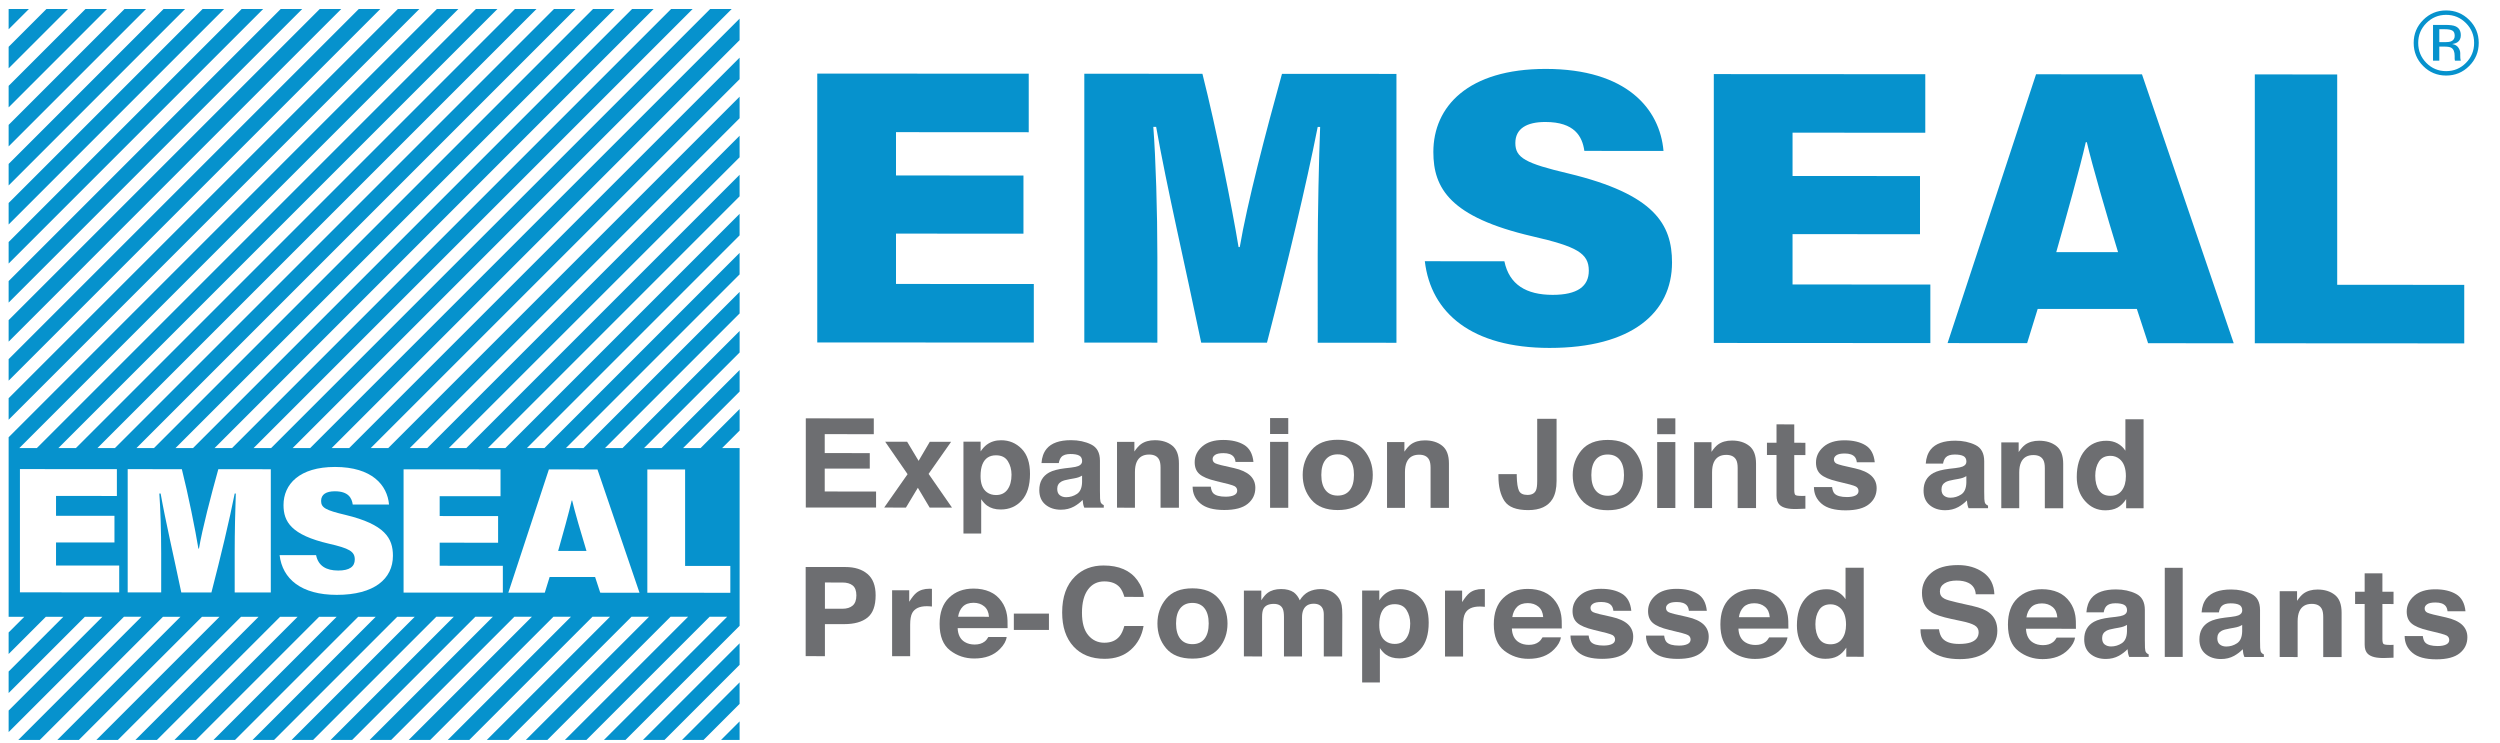 <?xml version="1.0" encoding="utf-8"?>
<!-- Generator: Adobe Illustrator 23.0.4, SVG Export Plug-In . SVG Version: 6.00 Build 0)  -->
<svg version="1.1" id="Layer_1" xmlns="http://www.w3.org/2000/svg" xmlns:xlink="http://www.w3.org/1999/xlink" x="0px" y="0px"
	 viewBox="0 0 403.643 119.971" style="enable-background:new 0 0 403.643 119.971;" xml:space="preserve">
<style type="text/css">
	.st0{fill:#6D6E71;}
	.st1{fill:#0692CD;}
</style>
<g>
	<g>
		<path class="st0" d="M141.081,70.102l-7.923-0.005v3.057l7.273,0.004v2.5l-7.273-0.004v3.701l8.289,0.005v2.588l-11.346-0.007
			V67.546l10.98,0.007V70.102z"/>
		<path class="st0" d="M142.758,81.949l3.778-5.389l-3.616-5.236l3.545,0.002l1.85,3.084l1.807-3.082l3.443,0.002l-3.636,5.184
			l3.778,5.442l-3.606-0.002l-1.905-3.201l-1.924,3.199L142.758,81.949z"/>
		<path class="st0" d="M164.948,72.459c0.903,0.918,1.354,2.267,1.354,4.044c0,1.875-0.441,3.304-1.324,4.286
			c-0.882,0.982-2.019,1.474-3.409,1.473c-0.886,0-1.623-0.212-2.208-0.636c-0.32-0.234-0.634-0.576-0.94-1.026v5.547l-2.865-0.001
			V71.311l2.773,0.001v1.572c0.313-0.462,0.647-0.826,1.001-1.093c0.647-0.475,1.417-0.712,2.311-0.711
			C162.943,71.081,164.045,71.541,164.948,72.459z M162.726,74.46c-0.394-0.631-1.031-0.948-1.914-0.948
			c-1.061,0-1.789,0.478-2.186,1.435c-0.205,0.507-0.308,1.152-0.308,1.933c0,1.237,0.345,2.106,1.036,2.608
			c0.41,0.293,0.896,0.44,1.458,0.44c0.814,0,1.435-0.298,1.863-0.897c0.428-0.599,0.642-1.396,0.642-2.392
			C163.316,75.818,163.12,75.092,162.726,74.46z"/>
		<path class="st0" d="M172.938,75.492c0.539-0.065,0.924-0.146,1.156-0.244c0.416-0.169,0.624-0.433,0.624-0.791
			c0-0.436-0.16-0.737-0.479-0.904c-0.319-0.166-0.788-0.25-1.405-0.25c-0.693,0-1.184,0.162-1.472,0.488
			c-0.206,0.24-0.343,0.566-0.412,0.976l-2.793-0.001c0.062-0.931,0.333-1.696,0.816-2.294c0.769-0.937,2.088-1.405,3.958-1.404
			c1.218,0,2.299,0.232,3.244,0.695c0.945,0.463,1.418,1.335,1.418,2.618v4.883c0,0.338,0.007,0.749,0.021,1.23
			c0.021,0.365,0.078,0.612,0.173,0.742c0.095,0.13,0.237,0.238,0.426,0.323v0.41l-3.149-0.002
			c-0.088-0.215-0.149-0.417-0.183-0.605c-0.034-0.189-0.061-0.404-0.081-0.645c-0.402,0.416-0.865,0.771-1.39,1.063
			c-0.626,0.345-1.335,0.517-2.125,0.517c-1.008-0.001-1.84-0.276-2.498-0.827c-0.658-0.551-0.986-1.331-0.986-2.34
			c0-1.309,0.529-2.255,1.586-2.841c0.58-0.318,1.433-0.546,2.558-0.682L172.938,75.492z M174.708,76.791
			c-0.186,0.11-0.373,0.2-0.561,0.268c-0.189,0.068-0.448,0.132-0.777,0.19l-0.659,0.117c-0.618,0.104-1.062,0.23-1.331,0.38
			c-0.456,0.253-0.684,0.647-0.684,1.181c0,0.475,0.139,0.819,0.418,1.03c0.278,0.212,0.617,0.318,1.016,0.318
			c0.633,0,1.215-0.175,1.749-0.526c0.533-0.352,0.81-0.992,0.83-1.923V76.791z"/>
		<path class="st0" d="M189.258,71.941c0.725,0.577,1.087,1.532,1.087,2.867v7.168l-2.966-0.001V75.5c0-0.56-0.077-0.99-0.232-1.289
			c-0.282-0.547-0.82-0.821-1.613-0.821c-0.975-0.001-1.644,0.399-2.007,1.2c-0.188,0.423-0.282,0.963-0.282,1.621v5.762
			l-2.895-0.002V71.345l2.804,0.002V72.9c0.371-0.547,0.722-0.94,1.052-1.181c0.593-0.429,1.345-0.644,2.256-0.643
			C187.601,71.076,188.533,71.365,189.258,71.941z"/>
		<path class="st0" d="M195.49,78.581c0.062,0.495,0.194,0.846,0.398,1.055c0.361,0.371,1.027,0.557,2,0.558
			c0.572,0,1.026-0.081,1.363-0.243s0.505-0.406,0.505-0.732c0-0.312-0.135-0.551-0.407-0.713s-1.281-0.443-3.028-0.841
			c-1.258-0.3-2.145-0.675-2.659-1.125c-0.515-0.443-0.772-1.081-0.772-1.915c0-0.983,0.402-1.827,1.206-2.533
			s1.936-1.059,3.395-1.058c1.384,0.001,2.513,0.267,3.384,0.798c0.872,0.531,1.373,1.448,1.502,2.75l-2.895-0.002
			c-0.041-0.358-0.146-0.641-0.316-0.85c-0.319-0.377-0.862-0.567-1.63-0.567c-0.631,0-1.081,0.094-1.349,0.282
			c-0.269,0.189-0.402,0.41-0.402,0.664c0,0.319,0.142,0.55,0.428,0.693c0.285,0.15,1.292,0.408,3.022,0.773
			c1.153,0.261,2.018,0.655,2.593,1.183c0.569,0.534,0.854,1.202,0.854,2.002c0,1.055-0.409,1.916-1.227,2.583
			c-0.818,0.667-2.082,1-3.792,0.999c-1.744-0.001-3.031-0.355-3.862-1.062c-0.832-0.707-1.247-1.607-1.247-2.701L195.49,78.581z"/>
		<path class="st0" d="M207.999,70.072l-2.936-0.001v-2.568l2.936,0.001V70.072z M205.063,71.34l2.936,0.001v10.645l-2.936-0.001
			V71.34z"/>
		<path class="st0" d="M220.244,80.691c-0.935,1.108-2.354,1.662-4.256,1.661s-3.321-0.557-4.256-1.666s-1.402-2.445-1.402-4.006
			c0-1.535,0.467-2.865,1.402-3.99s2.353-1.687,4.256-1.686s3.322,0.564,4.256,1.69c0.934,1.126,1.401,2.457,1.401,3.992
			C221.645,78.248,221.178,79.583,220.244,80.691z M217.928,79.152c0.454-0.578,0.68-1.4,0.68-2.467c0-1.066-0.227-1.887-0.68-2.462
			c-0.454-0.576-1.104-0.864-1.951-0.864c-0.846,0-1.498,0.287-1.955,0.862c-0.457,0.575-0.686,1.396-0.686,2.461
			c0,1.066,0.229,1.889,0.686,2.468c0.457,0.579,1.109,0.868,1.955,0.869C216.824,80.019,217.474,79.73,217.928,79.152z"/>
		<path class="st0" d="M232.854,71.967c0.725,0.577,1.087,1.532,1.087,2.867v7.168L230.976,82v-6.475c0-0.56-0.077-0.99-0.232-1.289
			c-0.282-0.547-0.82-0.821-1.613-0.821c-0.975,0-1.644,0.399-2.007,1.2c-0.188,0.423-0.282,0.963-0.282,1.621v5.762l-2.895-0.002
			V71.371l2.804,0.002v1.553c0.371-0.547,0.722-0.94,1.052-1.181c0.593-0.429,1.345-0.644,2.256-0.643
			C231.197,71.101,232.129,71.39,232.854,71.967z"/>
		<path class="st0" d="M244.891,76.549v0.332c0.025,1.114,0.145,1.896,0.357,2.349c0.213,0.453,0.669,0.679,1.37,0.68
			c0.693,0,1.151-0.247,1.374-0.742c0.133-0.293,0.2-0.788,0.2-1.484V67.615l3.128,0.002v10.02c0,1.224-0.215,2.194-0.646,2.91
			c-0.729,1.211-2.043,1.815-3.943,1.814c-1.9-0.001-3.175-0.492-3.824-1.472c-0.648-0.98-0.973-2.316-0.973-4.009v-0.332
			L244.891,76.549z"/>
		<path class="st0" d="M263.839,80.717c-0.935,1.108-2.354,1.662-4.256,1.661s-3.321-0.557-4.255-1.666
			c-0.935-1.109-1.402-2.445-1.402-4.006c0-1.535,0.467-2.865,1.402-3.99c0.935-1.125,2.353-1.687,4.255-1.686
			s3.321,0.564,4.256,1.69s1.402,2.457,1.402,3.992C265.242,78.274,264.774,79.608,263.839,80.717z M261.524,79.177
			c0.454-0.578,0.681-1.4,0.681-2.467c0-1.066-0.227-1.887-0.681-2.462c-0.454-0.576-1.104-0.864-1.95-0.864
			s-1.498,0.287-1.955,0.862c-0.457,0.575-0.686,1.396-0.686,2.461c0,1.066,0.229,1.889,0.686,2.468
			c0.457,0.579,1.108,0.868,1.955,0.869S261.07,79.756,261.524,79.177z"/>
		<path class="st0" d="M270.498,70.109l-2.936-0.001v-2.568l2.936,0.001V70.109z M267.562,71.377l2.936,0.001v10.645l-2.936-0.001
			V71.377z"/>
		<path class="st0" d="M282.437,71.996c0.725,0.577,1.087,1.533,1.087,2.867v7.168l-2.966-0.002v-6.475
			c0-0.56-0.077-0.99-0.231-1.289c-0.283-0.547-0.82-0.821-1.613-0.821c-0.976,0-1.645,0.399-2.007,1.2
			c-0.188,0.423-0.282,0.963-0.282,1.621v5.762l-2.896-0.001V71.4l2.804,0.001v1.553c0.371-0.547,0.722-0.94,1.052-1.181
			c0.594-0.429,1.346-0.644,2.256-0.643C280.78,71.13,281.711,71.419,282.437,71.996z"/>
		<path class="st0" d="M285.287,73.467v-1.982l1.544,0.001v-2.969l2.865,0.001v2.969l1.798,0.001v1.982l-1.798-0.001v5.625
			c0,0.436,0.057,0.708,0.172,0.815s0.468,0.162,1.057,0.162c0.088,0,0.182-0.001,0.279-0.004c0.099-0.003,0.195-0.008,0.29-0.015
			v2.08l-1.371,0.048c-1.368,0.045-2.303-0.183-2.804-0.685c-0.325-0.319-0.488-0.811-0.488-1.475v-6.553L285.287,73.467z"/>
		<path class="st0" d="M295.804,78.639c0.062,0.495,0.194,0.847,0.398,1.055c0.36,0.371,1.027,0.557,2,0.558
			c0.571,0,1.026-0.081,1.362-0.243c0.337-0.163,0.506-0.407,0.506-0.732c0-0.312-0.136-0.55-0.407-0.713s-1.281-0.444-3.028-0.842
			c-1.259-0.3-2.145-0.675-2.659-1.125c-0.515-0.443-0.772-1.081-0.772-1.915c0-0.983,0.402-1.827,1.207-2.533
			c0.804-0.706,1.936-1.059,3.395-1.058c1.384,0,2.513,0.267,3.385,0.798s1.372,1.447,1.501,2.75l-2.895-0.001
			c-0.041-0.358-0.146-0.641-0.315-0.85c-0.319-0.378-0.863-0.567-1.63-0.567c-0.632,0-1.082,0.093-1.35,0.282
			c-0.269,0.189-0.402,0.41-0.402,0.664c0,0.319,0.143,0.55,0.428,0.693c0.285,0.15,1.293,0.408,3.022,0.773
			c1.153,0.261,2.018,0.655,2.594,1.183c0.568,0.534,0.853,1.202,0.853,2.002c0,1.055-0.408,1.915-1.227,2.582
			c-0.817,0.667-2.081,1-3.791,0.999c-1.744-0.001-3.031-0.355-3.862-1.062s-1.247-1.607-1.247-2.701L295.804,78.639z"/>
		<path class="st0" d="M315.71,75.575c0.539-0.064,0.924-0.146,1.156-0.244c0.416-0.169,0.624-0.433,0.624-0.791
			c0-0.436-0.159-0.737-0.479-0.903c-0.319-0.167-0.788-0.25-1.405-0.25c-0.693,0-1.185,0.162-1.473,0.487
			c-0.206,0.241-0.344,0.566-0.412,0.977l-2.793-0.002c0.061-0.931,0.333-1.695,0.815-2.294c0.769-0.937,2.088-1.405,3.959-1.404
			c1.217,0,2.299,0.232,3.244,0.695s1.418,1.335,1.418,2.618v4.883c0,0.338,0.007,0.749,0.02,1.23
			c0.021,0.365,0.078,0.612,0.173,0.742s0.237,0.238,0.427,0.322v0.41l-3.148-0.001c-0.088-0.215-0.149-0.417-0.184-0.606
			c-0.033-0.189-0.061-0.404-0.081-0.645c-0.401,0.417-0.865,0.771-1.39,1.064c-0.626,0.345-1.335,0.517-2.125,0.516
			c-1.008,0-1.841-0.276-2.498-0.827s-0.985-1.33-0.985-2.339c0-1.309,0.528-2.255,1.586-2.841c0.58-0.319,1.433-0.546,2.558-0.682
			L315.71,75.575z M317.481,76.874c-0.186,0.111-0.373,0.2-0.562,0.268c-0.189,0.068-0.448,0.132-0.777,0.19l-0.659,0.117
			c-0.618,0.104-1.062,0.23-1.331,0.38c-0.456,0.254-0.684,0.647-0.684,1.181c0,0.475,0.14,0.819,0.418,1.031
			s0.617,0.318,1.016,0.318c0.633,0,1.216-0.175,1.748-0.526c0.533-0.351,0.81-0.992,0.831-1.923V76.874z"/>
		<path class="st0" d="M332.031,72.025c0.725,0.576,1.087,1.532,1.087,2.867v7.168l-2.966-0.002v-6.475
			c0-0.56-0.077-0.99-0.231-1.289c-0.283-0.547-0.82-0.821-1.613-0.821c-0.976,0-1.645,0.399-2.007,1.2
			c-0.188,0.423-0.282,0.963-0.282,1.621v5.762l-2.896-0.001V71.429l2.804,0.001v1.553c0.371-0.546,0.722-0.94,1.052-1.181
			c0.594-0.429,1.346-0.644,2.256-0.643C330.374,71.16,331.305,71.448,332.031,72.025z"/>
		<path class="st0" d="M341.889,71.591c0.521,0.284,0.945,0.676,1.271,1.178V67.69l2.936,0.001v14.375l-2.814-0.001v-1.475
			c-0.413,0.631-0.883,1.09-1.411,1.376c-0.528,0.287-1.186,0.429-1.971,0.429c-1.294-0.001-2.382-0.504-3.266-1.511
			s-1.326-2.297-1.326-3.873c0-1.816,0.436-3.245,1.306-4.286s2.033-1.562,3.489-1.561
			C340.772,71.165,341.368,71.308,341.889,71.591z M342.601,79.174c0.426-0.585,0.64-1.344,0.64-2.275
			c0-1.302-0.342-2.233-1.026-2.793c-0.42-0.339-0.907-0.508-1.463-0.509c-0.846,0-1.468,0.307-1.863,0.922
			c-0.396,0.615-0.595,1.378-0.595,2.29c0,0.983,0.202,1.769,0.604,2.359c0.403,0.589,1.015,0.884,1.834,0.885
			S342.174,79.76,342.601,79.174z"/>
		<path class="st0" d="M140.061,99.716c-0.876,0.703-2.128,1.054-3.755,1.053l-3.117-0.002v5.176l-3.108-0.002V91.546l6.429,0.004
			c1.482,0.001,2.664,0.373,3.545,1.115c0.881,0.743,1.322,1.892,1.322,3.448C141.376,97.813,140.938,99.014,140.061,99.716z
			 M137.674,94.529c-0.396-0.319-0.951-0.479-1.665-0.479l-2.819-0.002v4.238l2.819,0.002c0.714,0,1.269-0.172,1.665-0.517
			c0.396-0.345,0.594-0.892,0.594-1.64S138.07,94.849,137.674,94.529z"/>
		<path class="st0" d="M150.218,95.059c0.037,0.004,0.12,0.009,0.249,0.015v2.852c-0.183-0.02-0.346-0.033-0.488-0.04
			s-0.257-0.01-0.345-0.01c-1.165-0.001-1.947,0.363-2.347,1.092c-0.223,0.41-0.335,1.042-0.335,1.895v5.088l-2.916-0.002V95.305
			l2.763,0.001v1.855c0.447-0.709,0.836-1.194,1.168-1.454c0.542-0.436,1.246-0.654,2.113-0.653
			C150.135,95.054,150.181,95.056,150.218,95.059z"/>
		<path class="st0" d="M159.794,95.53c0.772,0.333,1.41,0.858,1.913,1.576c0.454,0.633,0.748,1.366,0.882,2.201
			c0.078,0.489,0.109,1.193,0.095,2.113l-8.064-0.004c0.045,1.068,0.431,1.816,1.158,2.247c0.442,0.268,0.975,0.401,1.596,0.401
			c0.66,0,1.195-0.162,1.607-0.487c0.225-0.176,0.424-0.42,0.596-0.732l2.956,0.001c-0.078,0.631-0.436,1.273-1.073,1.923
			c-0.992,1.035-2.38,1.551-4.166,1.55c-1.474-0.001-2.773-0.438-3.9-1.312c-1.126-0.874-1.689-2.295-1.689-4.263
			c0-1.844,0.508-3.257,1.525-4.241c1.017-0.983,2.337-1.475,3.959-1.474C158.154,95.03,159.022,95.197,159.794,95.53z
			 M155.463,97.932c-0.409,0.405-0.666,0.954-0.771,1.647l4.987,0.003c-0.053-0.739-0.31-1.3-0.771-1.683
			c-0.462-0.383-1.034-0.574-1.717-0.575C156.448,97.324,155.873,97.526,155.463,97.932z"/>
		<path class="st0" d="M163.691,99.066l5.668,0.003v2.637l-5.668-0.003V99.066z"/>
		<path class="st0" d="M173.572,93.076c1.206-1.184,2.74-1.775,4.603-1.774c2.492,0.001,4.314,0.797,5.467,2.386
			c0.637,0.893,0.978,1.788,1.025,2.687l-3.128-0.002c-0.199-0.69-0.455-1.211-0.766-1.563c-0.558-0.625-1.383-0.938-2.478-0.939
			c-1.114,0-1.994,0.44-2.637,1.322c-0.643,0.882-0.965,2.13-0.965,3.745s0.339,2.824,1.019,3.628
			c0.679,0.805,1.542,1.207,2.588,1.208c1.073,0,1.892-0.344,2.455-1.034c0.311-0.371,0.57-0.927,0.775-1.669l3.108,0.002
			c-0.268,1.568-0.953,2.844-2.055,3.827s-2.514,1.473-4.235,1.472c-2.13-0.001-3.806-0.666-5.025-1.995
			c-1.219-1.335-1.829-3.165-1.829-5.489C171.492,96.372,172.186,94.436,173.572,93.076z"/>
		<path class="st0" d="M196.79,104.678c-0.935,1.108-2.354,1.662-4.256,1.661s-3.321-0.557-4.256-1.666s-1.402-2.445-1.402-4.006
			c0-1.535,0.467-2.865,1.402-3.99s2.353-1.687,4.256-1.686s3.322,0.564,4.256,1.69c0.934,1.126,1.401,2.457,1.401,3.992
			C198.191,102.235,197.724,103.569,196.79,104.678z M194.474,103.138c0.454-0.578,0.68-1.4,0.68-2.467
			c0-1.066-0.227-1.887-0.68-2.462c-0.454-0.576-1.104-0.864-1.951-0.864c-0.846,0-1.498,0.287-1.955,0.862
			c-0.457,0.575-0.686,1.396-0.686,2.461c0,1.066,0.229,1.889,0.686,2.468c0.457,0.579,1.109,0.868,1.955,0.869
			C193.37,104.005,194.019,103.717,194.474,103.138z"/>
		<path class="st0" d="M214.702,95.385c0.474,0.183,0.904,0.502,1.29,0.958c0.311,0.371,0.521,0.827,0.629,1.368
			c0.068,0.358,0.102,0.882,0.102,1.572l-0.021,6.709l-2.966-0.002v-6.777c0-0.404-0.067-0.736-0.203-0.996
			c-0.257-0.495-0.731-0.743-1.422-0.743c-0.799,0-1.351,0.318-1.656,0.956c-0.156,0.338-0.233,0.746-0.233,1.221v6.338
			l-2.916-0.001v-6.338c0-0.631-0.068-1.09-0.203-1.377c-0.244-0.514-0.721-0.771-1.432-0.772c-0.826,0-1.381,0.256-1.666,0.771
			c-0.156,0.292-0.233,0.729-0.233,1.308v6.406l-2.936-0.001V95.357l2.813,0.001v1.553c0.359-0.553,0.697-0.947,1.016-1.181
			c0.562-0.416,1.29-0.624,2.184-0.624c0.847,0,1.53,0.18,2.052,0.539c0.42,0.332,0.738,0.758,0.955,1.28
			c0.379-0.625,0.85-1.083,1.412-1.376c0.596-0.292,1.26-0.438,1.991-0.438C213.747,95.111,214.227,95.203,214.702,95.385z"/>
		<path class="st0" d="M229.319,96.497c0.903,0.918,1.354,2.267,1.354,4.044c0,1.875-0.441,3.304-1.324,4.286
			c-0.882,0.982-2.019,1.474-3.409,1.473c-0.886,0-1.623-0.212-2.208-0.636c-0.32-0.234-0.634-0.577-0.94-1.026v5.547l-2.865-0.001
			V95.349l2.773,0.001v1.572c0.313-0.462,0.647-0.826,1.001-1.093c0.647-0.475,1.417-0.712,2.311-0.711
			C227.314,95.119,228.416,95.579,229.319,96.497z M227.097,98.497c-0.394-0.631-1.031-0.948-1.914-0.948
			c-1.061,0-1.789,0.478-2.186,1.434c-0.205,0.508-0.308,1.152-0.308,1.934c0,1.237,0.345,2.106,1.036,2.608
			c0.41,0.293,0.896,0.44,1.458,0.44c0.814,0,1.435-0.298,1.863-0.897c0.428-0.599,0.642-1.396,0.642-2.392
			C227.687,99.855,227.491,99.129,227.097,98.497z"/>
		<path class="st0" d="M239.49,95.111c0.037,0.003,0.12,0.008,0.249,0.015v2.852c-0.183-0.02-0.346-0.033-0.488-0.039
			s-0.257-0.01-0.345-0.01c-1.165,0-1.947,0.364-2.347,1.093c-0.223,0.41-0.335,1.041-0.335,1.894v5.088l-2.916-0.001V95.357
			l2.763,0.001v1.855c0.447-0.709,0.836-1.194,1.168-1.455c0.542-0.436,1.246-0.653,2.113-0.653
			C239.407,95.106,239.453,95.108,239.49,95.111z"/>
		<path class="st0" d="M249.274,95.582c0.772,0.333,1.41,0.858,1.913,1.576c0.454,0.633,0.748,1.366,0.882,2.201
			c0.078,0.489,0.109,1.193,0.095,2.113l-8.064-0.004c0.045,1.068,0.431,1.816,1.158,2.247c0.442,0.267,0.975,0.401,1.596,0.401
			c0.66,0,1.195-0.162,1.607-0.487c0.225-0.176,0.424-0.42,0.596-0.732l2.956,0.002c-0.078,0.631-0.436,1.272-1.073,1.923
			c-0.992,1.035-2.38,1.551-4.166,1.55c-1.474-0.001-2.773-0.438-3.9-1.312s-1.689-2.295-1.689-4.263
			c0-1.844,0.508-3.257,1.525-4.241c1.017-0.983,2.337-1.475,3.959-1.474C247.634,95.082,248.502,95.249,249.274,95.582z
			 M244.943,97.984c-0.409,0.405-0.666,0.954-0.771,1.647l4.987,0.003c-0.053-0.739-0.31-1.3-0.771-1.683
			c-0.462-0.383-1.034-0.575-1.717-0.575C245.928,97.376,245.352,97.578,244.943,97.984z"/>
		<path class="st0" d="M256.498,102.616c0.062,0.495,0.194,0.847,0.398,1.055c0.361,0.371,1.027,0.557,2,0.558
			c0.572,0,1.026-0.081,1.363-0.243c0.337-0.163,0.505-0.407,0.505-0.732c0-0.312-0.136-0.55-0.407-0.713s-1.28-0.444-3.028-0.842
			c-1.258-0.3-2.145-0.675-2.659-1.125c-0.515-0.443-0.772-1.081-0.772-1.915c0-0.983,0.402-1.827,1.206-2.533
			s1.936-1.059,3.395-1.058c1.385,0,2.513,0.267,3.384,0.798c0.873,0.531,1.373,1.447,1.502,2.75l-2.895-0.002
			c-0.041-0.358-0.146-0.641-0.315-0.85c-0.319-0.378-0.862-0.567-1.63-0.567c-0.632,0-1.081,0.093-1.349,0.282
			c-0.269,0.189-0.402,0.41-0.402,0.664c0,0.319,0.142,0.55,0.428,0.693c0.285,0.15,1.292,0.408,3.022,0.773
			c1.153,0.261,2.018,0.655,2.594,1.183c0.568,0.534,0.853,1.202,0.853,2.002c0,1.055-0.408,1.915-1.227,2.582
			c-0.817,0.667-2.081,1-3.791,0.999c-1.743-0.001-3.031-0.355-3.862-1.062c-0.832-0.707-1.247-1.607-1.247-2.701L256.498,102.616z"
			/>
		<path class="st0" d="M268.691,102.623c0.062,0.495,0.194,0.846,0.398,1.055c0.36,0.372,1.027,0.558,2,0.558
			c0.571,0,1.026-0.081,1.362-0.244c0.337-0.162,0.506-0.406,0.506-0.732c0-0.312-0.136-0.55-0.407-0.713
			c-0.271-0.163-1.281-0.444-3.028-0.842c-1.259-0.3-2.145-0.675-2.659-1.125c-0.515-0.443-0.772-1.081-0.772-1.915
			c0-0.983,0.402-1.828,1.207-2.534c0.804-0.706,1.936-1.058,3.395-1.058c1.384,0.001,2.513,0.267,3.385,0.798
			s1.372,1.448,1.501,2.75l-2.895-0.001c-0.041-0.358-0.146-0.642-0.315-0.85c-0.319-0.377-0.863-0.567-1.63-0.567
			c-0.632,0-1.082,0.094-1.35,0.283c-0.269,0.188-0.402,0.41-0.402,0.664c0,0.319,0.143,0.55,0.428,0.694
			c0.285,0.15,1.293,0.407,3.022,0.773c1.153,0.261,2.018,0.656,2.594,1.183c0.568,0.534,0.853,1.202,0.853,2.002
			c0,1.055-0.408,1.916-1.227,2.583c-0.817,0.667-2.081,1-3.791,0.999c-1.744-0.001-3.031-0.354-3.862-1.062
			s-1.247-1.607-1.247-2.701L268.691,102.623z"/>
		<path class="st0" d="M285.854,95.603c0.772,0.333,1.41,0.858,1.914,1.576c0.453,0.632,0.747,1.366,0.882,2.201
			c0.078,0.489,0.109,1.193,0.096,2.113l-8.064-0.005c0.045,1.068,0.431,1.817,1.158,2.247c0.441,0.267,0.974,0.401,1.596,0.401
			c0.659,0,1.195-0.162,1.607-0.488c0.225-0.175,0.424-0.419,0.596-0.732l2.956,0.002c-0.078,0.631-0.436,1.272-1.073,1.923
			c-0.992,1.035-2.381,1.552-4.166,1.55c-1.473,0-2.773-0.438-3.899-1.312c-1.127-0.874-1.689-2.295-1.689-4.263
			c0-1.844,0.508-3.258,1.525-4.241c1.017-0.983,2.336-1.475,3.959-1.474C284.214,95.103,285.082,95.27,285.854,95.603z
			 M281.524,98.005c-0.409,0.405-0.667,0.954-0.771,1.647l4.987,0.003c-0.053-0.739-0.31-1.299-0.771-1.683
			c-0.461-0.382-1.033-0.574-1.717-0.575C282.508,97.397,281.932,97.6,281.524,98.005z"/>
		<path class="st0" d="M296.705,95.564c0.521,0.284,0.945,0.676,1.271,1.178v-5.078l2.936,0.001v14.375l-2.814-0.001v-1.475
			c-0.413,0.631-0.883,1.09-1.411,1.376c-0.528,0.287-1.186,0.429-1.971,0.429c-1.294-0.001-2.382-0.504-3.266-1.511
			s-1.326-2.297-1.326-3.873c0-1.816,0.436-3.245,1.306-4.286s2.033-1.562,3.489-1.561
			C295.587,95.139,296.183,95.281,296.705,95.564z M297.416,103.148c0.426-0.585,0.64-1.344,0.64-2.275
			c0-1.302-0.342-2.233-1.026-2.793c-0.42-0.339-0.907-0.508-1.463-0.509c-0.846,0-1.468,0.307-1.863,0.922
			c-0.396,0.615-0.595,1.378-0.595,2.29c0,0.983,0.202,1.769,0.604,2.359c0.403,0.589,1.015,0.884,1.834,0.885
			C296.367,104.026,296.99,103.734,297.416,103.148z"/>
		<path class="st0" d="M313.058,101.604c0.097,0.658,0.287,1.149,0.57,1.475c0.519,0.592,1.407,0.889,2.665,0.89
			c0.754,0,1.366-0.078,1.836-0.233c0.892-0.299,1.338-0.855,1.338-1.669c0-0.475-0.219-0.844-0.655-1.104
			c-0.438-0.254-1.13-0.479-2.079-0.675l-1.621-0.343c-1.593-0.339-2.688-0.708-3.283-1.105c-1.009-0.665-1.514-1.703-1.514-3.116
			c0-1.289,0.494-2.36,1.481-3.212c0.986-0.852,2.437-1.278,4.35-1.276c1.597,0,2.959,0.403,4.087,1.208
			c1.128,0.805,1.719,1.972,1.773,3.502L319,95.944c-0.056-0.866-0.459-1.481-1.208-1.846c-0.5-0.241-1.121-0.362-1.864-0.363
			c-0.826,0-1.485,0.156-1.979,0.468s-0.739,0.748-0.739,1.308c0,0.514,0.243,0.898,0.729,1.153
			c0.312,0.169,0.976,0.368,1.989,0.597l2.628,0.597c1.151,0.261,2.015,0.61,2.589,1.047c0.893,0.678,1.339,1.657,1.339,2.94
			c0,1.315-0.528,2.407-1.586,3.275s-2.552,1.302-4.481,1.301c-1.972-0.001-3.521-0.43-4.651-1.287
			c-1.129-0.856-1.693-2.034-1.693-3.531L313.058,101.604z"/>
		<path class="st0" d="M332.283,95.63c0.772,0.333,1.41,0.858,1.914,1.576c0.453,0.633,0.747,1.366,0.882,2.201
			c0.078,0.489,0.109,1.193,0.096,2.113l-8.064-0.004c0.045,1.068,0.431,1.816,1.158,2.247c0.441,0.268,0.974,0.401,1.596,0.401
			c0.659,0,1.195-0.162,1.607-0.487c0.225-0.176,0.424-0.42,0.596-0.732l2.956,0.001c-0.078,0.631-0.436,1.273-1.073,1.923
			c-0.992,1.035-2.381,1.551-4.166,1.55c-1.473-0.001-2.773-0.438-3.899-1.312c-1.127-0.874-1.689-2.295-1.689-4.263
			c0-1.844,0.508-3.257,1.525-4.241c1.017-0.983,2.336-1.475,3.959-1.474C330.643,95.13,331.511,95.297,332.283,95.63z
			 M327.953,98.032c-0.409,0.405-0.667,0.954-0.771,1.647l4.987,0.003c-0.053-0.739-0.31-1.3-0.771-1.683
			c-0.461-0.383-1.033-0.574-1.717-0.575C328.937,97.424,328.361,97.626,327.953,98.032z"/>
		<path class="st0" d="M341.647,99.59c0.539-0.064,0.924-0.146,1.156-0.244c0.416-0.169,0.624-0.433,0.624-0.791
			c0-0.436-0.159-0.737-0.479-0.903c-0.319-0.167-0.788-0.25-1.405-0.25c-0.693,0-1.185,0.162-1.473,0.487
			c-0.206,0.241-0.344,0.566-0.412,0.977l-2.793-0.002c0.061-0.931,0.333-1.695,0.815-2.294c0.769-0.937,2.088-1.405,3.959-1.404
			c1.217,0,2.299,0.232,3.244,0.695s1.418,1.335,1.418,2.618v4.883c0,0.338,0.007,0.749,0.02,1.23
			c0.021,0.365,0.078,0.612,0.173,0.742s0.237,0.238,0.427,0.322v0.41l-3.148-0.001c-0.088-0.215-0.149-0.417-0.184-0.606
			c-0.033-0.189-0.061-0.404-0.081-0.645c-0.401,0.417-0.865,0.771-1.39,1.064c-0.626,0.345-1.335,0.517-2.125,0.516
			c-1.008,0-1.841-0.276-2.498-0.827s-0.985-1.33-0.985-2.339c0-1.309,0.528-2.256,1.586-2.841c0.58-0.319,1.433-0.546,2.558-0.682
			L341.647,99.59z M343.417,100.89c-0.186,0.111-0.373,0.2-0.562,0.268c-0.189,0.068-0.448,0.132-0.777,0.19l-0.659,0.117
			c-0.618,0.104-1.062,0.23-1.331,0.38c-0.456,0.254-0.684,0.647-0.684,1.181c0,0.475,0.14,0.819,0.418,1.031
			c0.278,0.211,0.617,0.318,1.016,0.318c0.633,0,1.216-0.175,1.748-0.526c0.533-0.351,0.81-0.992,0.831-1.923V100.89z"/>
		<path class="st0" d="M352.412,106.071l-2.895-0.002V91.674l2.895,0.002V106.071z"/>
		<path class="st0" d="M360.245,99.6c0.539-0.064,0.924-0.146,1.156-0.243c0.416-0.169,0.624-0.433,0.624-0.791
			c0-0.436-0.159-0.737-0.479-0.903c-0.319-0.167-0.788-0.25-1.405-0.25c-0.693,0-1.185,0.162-1.473,0.487
			c-0.206,0.241-0.344,0.566-0.412,0.977l-2.793-0.002c0.061-0.931,0.333-1.695,0.815-2.294c0.769-0.937,2.088-1.405,3.959-1.404
			c1.217,0.001,2.299,0.232,3.244,0.695s1.418,1.335,1.418,2.618v4.883c0,0.338,0.007,0.749,0.02,1.23
			c0.021,0.365,0.078,0.612,0.173,0.742s0.237,0.238,0.427,0.322v0.41l-3.148-0.001c-0.088-0.215-0.149-0.417-0.184-0.605
			c-0.033-0.189-0.061-0.404-0.081-0.645c-0.401,0.417-0.865,0.771-1.39,1.064c-0.626,0.345-1.335,0.517-2.125,0.516
			c-1.008,0-1.841-0.276-2.498-0.827s-0.985-1.33-0.985-2.339c0-1.309,0.528-2.255,1.586-2.841c0.58-0.318,1.433-0.546,2.558-0.682
			L360.245,99.6z M362.015,100.9c-0.186,0.111-0.373,0.2-0.562,0.269c-0.189,0.068-0.448,0.131-0.777,0.19l-0.659,0.117
			c-0.618,0.104-1.062,0.23-1.331,0.38c-0.456,0.254-0.684,0.648-0.684,1.182c0,0.475,0.14,0.819,0.418,1.03
			s0.617,0.318,1.016,0.318c0.633,0,1.216-0.175,1.748-0.526c0.533-0.351,0.81-0.992,0.831-1.923V100.9z"/>
		<path class="st0" d="M376.981,96.051c0.725,0.577,1.087,1.532,1.087,2.867v7.168l-2.966-0.001v-6.475
			c0-0.56-0.077-0.99-0.231-1.289c-0.283-0.547-0.82-0.821-1.613-0.821c-0.976,0-1.645,0.399-2.007,1.2
			c-0.188,0.423-0.282,0.963-0.282,1.621v5.762l-2.896-0.001V95.455l2.804,0.001v1.553c0.371-0.547,0.722-0.94,1.052-1.181
			c0.594-0.429,1.346-0.644,2.256-0.643C375.324,95.185,376.255,95.474,376.981,96.051z"/>
		<path class="st0" d="M380.247,97.522V95.54l1.544,0.001v-2.969l2.865,0.001v2.969l1.798,0.001v1.982l-1.798-0.001v5.625
			c0,0.436,0.057,0.708,0.172,0.816c0.115,0.107,0.468,0.161,1.057,0.162c0.088,0,0.182-0.001,0.279-0.005
			c0.099-0.003,0.195-0.008,0.29-0.015v2.08l-1.371,0.048c-1.368,0.044-2.303-0.184-2.804-0.686
			c-0.325-0.319-0.488-0.811-0.488-1.475v-6.553L380.247,97.522z"/>
		<path class="st0" d="M391.181,102.695c0.062,0.495,0.194,0.846,0.398,1.055c0.36,0.371,1.027,0.557,2,0.558
			c0.571,0,1.026-0.081,1.362-0.243c0.337-0.163,0.506-0.407,0.506-0.732c0-0.312-0.136-0.55-0.407-0.713
			c-0.271-0.163-1.281-0.444-3.028-0.842c-1.259-0.3-2.145-0.675-2.659-1.125c-0.515-0.443-0.772-1.081-0.772-1.915
			c0-0.983,0.402-1.827,1.207-2.534c0.804-0.706,1.936-1.058,3.395-1.057c1.384,0,2.513,0.267,3.385,0.798s1.372,1.447,1.501,2.75
			l-2.895-0.001c-0.041-0.358-0.146-0.641-0.315-0.85c-0.319-0.378-0.863-0.567-1.63-0.567c-0.632,0-1.082,0.093-1.35,0.282
			c-0.269,0.189-0.402,0.41-0.402,0.664c0,0.319,0.143,0.551,0.428,0.694c0.285,0.15,1.293,0.408,3.022,0.773
			c1.153,0.261,2.018,0.655,2.594,1.183c0.568,0.534,0.853,1.202,0.853,2.002c0,1.055-0.408,1.915-1.227,2.582
			c-0.817,0.667-2.081,1-3.791,0.999c-1.744-0.001-3.031-0.355-3.862-1.062s-1.247-1.607-1.247-2.701L391.181,102.695z"/>
	</g>
	<path class="st1" d="M165.245,37.73l-20.579-0.012v8.127l22.25,0.014v9.45l-34.964-0.02v-43.41l34.144,0.02v9.451l-21.43-0.013
		v6.994l20.579,0.012V37.73z M212.752,41.16c0-6.741,0.197-15.499,0.394-20.665l-0.394,0c-1.835,9.323-4.915,22.175-8.192,34.836
		l-10.617-0.006c-2.556-12.287-5.571-25.205-7.275-34.845h-0.458c0.393,5.103,0.655,13.609,0.655,21.043v13.798l-11.796-0.007
		v-43.41l19.071,0.011c2.229,8.822,4.784,21.55,5.833,27.977h0.196c1.18-6.992,4.194-18.521,6.816-27.969l18.481,0.011v43.41
		l-12.714-0.008V41.16z M242.893,42.185c0.786,3.781,3.539,5.421,7.799,5.423c3.998,0.002,5.833-1.383,5.833-3.903
		c0-2.835-1.966-3.908-9.109-5.55c-13.304-3.095-15.991-7.758-15.991-13.618c0-7.309,5.571-13.417,18.154-13.41
		c13.042,0.008,18.416,6.437,19.006,13.242l-12.78-0.007c-0.328-2.332-1.573-4.664-6.292-4.667c-3.015-0.001-4.85,1.069-4.85,3.4
		c0,2.394,1.639,3.277,8.585,4.919c13.894,3.347,16.712,8.2,16.712,14.375c0,8.127-6.554,13.793-19.792,13.786
		c-12.518-0.007-19.137-5.618-20.12-13.999L242.893,42.185z M309.997,37.814l-20.578-0.012v8.127l22.25,0.013v9.45l-34.963-0.02
		v-43.41l34.145,0.02v9.451l-21.431-0.013v6.994l20.578,0.012V37.814z M328.999,49.882l-1.705,5.52l-12.845-0.007l14.286-43.401
		l17.105,0.01l14.812,43.418l-13.828-0.008l-1.813-5.532H328.999z M341.975,40.71c-1.809-5.872-4.191-14.104-5.04-17.747l-0.169,0
		c-0.905,4.023-3.242,12.366-4.77,17.747H341.975z M364.054,12.014l13.304,0.008v33.959l20.513,0.012v9.45l-33.816-0.02V12.014z
		 M398.67,10.653c-1.026,1.031-2.268,1.546-3.723,1.546c-1.456,0-2.695-0.516-3.716-1.546c-1.017-1.026-1.525-2.27-1.525-3.73
		c0-1.446,0.513-2.682,1.539-3.708c1.021-1.021,2.256-1.532,3.702-1.532c1.455,0,2.696,0.511,3.723,1.532s1.539,2.258,1.539,3.708
		C400.209,8.378,399.697,9.621,398.67,10.653z M391.754,3.729c-0.879,0.883-1.317,1.95-1.317,3.201c0,1.26,0.437,2.334,1.31,3.222
		c0.879,0.888,1.945,1.332,3.201,1.332c1.255,0,2.322-0.444,3.2-1.332c0.878-0.888,1.317-1.961,1.317-3.222
		c0-1.25-0.439-2.317-1.317-3.201c-0.883-0.888-1.95-1.332-3.2-1.332C393.702,2.397,392.637,2.841,391.754,3.729z M394.847,4.023
		c0.716,0,1.241,0.069,1.575,0.208c0.597,0.249,0.895,0.736,0.895,1.462c0,0.516-0.188,0.896-0.562,1.139
		c-0.199,0.129-0.478,0.222-0.834,0.28c0.451,0.071,0.781,0.26,0.99,0.565s0.313,0.603,0.313,0.894v0.422
		c0,0.133,0.005,0.276,0.015,0.429c0.01,0.152,0.026,0.252,0.05,0.3l0.036,0.071h-0.952c-0.005-0.019-0.01-0.038-0.015-0.057
		c-0.005-0.019-0.01-0.041-0.015-0.064l-0.021-0.186V9.03c0-0.666-0.181-1.106-0.544-1.32c-0.215-0.124-0.592-0.186-1.131-0.186
		h-0.802v2.27h-1.017V4.023H394.847z M395.945,4.932c-0.256-0.143-0.666-0.215-1.231-0.215h-0.868v2.091h0.919
		c0.431,0,0.754-0.043,0.969-0.129c0.397-0.158,0.597-0.458,0.597-0.902C396.33,5.357,396.202,5.075,395.945,4.932z"/>
	<g>
		<polygon class="st1" points="45.324,1.45 1.394,45.38 1.394,48.855 48.799,1.45 		"/>
		<polygon class="st1" points="39.02,1.45 1.394,39.077 1.394,42.552 42.495,1.45 		"/>
		<polygon class="st1" points="64.235,1.45 1.394,64.291 1.394,67.767 67.711,1.45 		"/>
		<polygon class="st1" points="51.628,1.45 1.394,51.684 1.394,55.16 55.103,1.45 		"/>
		<polygon class="st1" points="57.931,1.45 1.394,57.988 1.394,61.463 61.407,1.45 		"/>
		<polygon class="st1" points="7.501,1.45 1.394,7.557 1.394,11.033 10.976,1.45 		"/>
		<polygon class="st1" points="1.394,1.45 1.394,4.729 4.673,1.45 		"/>
		<polygon class="st1" points="26.412,1.45 1.394,26.468 1.394,29.944 29.887,1.45 		"/>
		<polygon class="st1" points="13.804,1.45 1.394,13.861 1.394,17.336 17.28,1.45 		"/>
		<polygon class="st1" points="20.108,1.45 1.394,20.164 1.394,23.64 23.584,1.45 		"/>
		<polygon class="st1" points="32.716,1.45 1.394,32.772 1.394,36.247 36.191,1.45 		"/>
		<polygon class="st1" points="119.414,119.471 119.414,116.474 116.417,119.471 		"/>
		<path class="st1" d="M92.381,80.819l-0.078,0c-0.415,1.844-1.486,5.669-2.186,8.136h4.575
			C93.862,86.263,92.769,82.489,92.381,80.819z"/>
		<path class="st1" d="M119.414,3.005L50.073,72.347h-2.829L118.141,1.45h-3.475L43.769,72.347H40.94L111.837,1.45h-3.476
			L37.465,72.347h-2.828L105.533,1.45h-3.476L31.161,72.347h-2.829L99.229,1.45h-3.475L24.857,72.347h-2.829L92.926,1.45H89.45
			L18.553,72.347h-2.829L86.622,1.45h-3.476L12.249,72.347H9.421L80.318,1.45h-3.476L5.946,72.347H3.117L74.014,1.45h-3.476
			L1.394,70.595v3.476l0,0v2.828l0,0v3.476l0,0v2.828l0,0v3.476l0,0v2.829l0,0v3.475l0,0v2.829l0,0v3.475l0,0v0.296h2.532
			l-2.533,2.533v3.476l6.008-6.008h2.828l-8.836,8.836v3.476l12.312-12.312h2.829L1.394,114.722v3.475L20.01,99.581h2.829
			L2.949,119.471h3.475l19.889-19.889h2.829L9.253,119.471h3.476l19.889-19.889h2.828l-19.889,19.889h3.476l19.889-19.889h2.828
			L21.86,119.471h3.476l19.889-19.889h2.829l-19.889,19.889h3.475l19.889-19.889h2.829l-19.889,19.889h3.475l19.889-19.889h2.829
			l-19.889,19.889h3.476l19.889-19.889h2.828l-19.889,19.889h3.476L70.44,99.581h2.828l-19.889,19.889h3.476l19.889-19.889h2.828
			l-19.889,19.889h3.476l19.889-19.889h2.828l-19.889,19.889h3.476l19.889-19.889h2.829l-19.889,19.889h3.475l19.889-19.889h2.829
			l-19.889,19.889h3.475l19.889-19.889h2.829l-19.889,19.889h3.475l19.889-19.889h2.829l-19.889,19.889h3.475l19.889-19.889h2.829
			l-19.889,19.889h3.476l18.433-18.433v-3.476l0,0v-2.829l0,0v-3.475l0,0V88.43l0,0v-3.475l0,0v-2.829l0,0v-3.475l0,0v-2.829l0,0
			v-3.475l0,0v0h-2.828l2.829-2.829v-3.476l-6.304,6.304h-2.828l9.132-9.132v-3.476l-12.608,12.608h-2.828l15.436-15.436v-3.476
			l-18.912,18.912h-2.828l21.74-21.74v-3.476L94.199,72.347h-2.828l28.043-28.043v-3.476L87.895,72.347h-2.829l34.348-34.348v-3.475
			L81.592,72.347h-2.829l40.651-40.651v-3.475L75.288,72.347h-2.829l46.955-46.955v-3.476L68.984,72.347h-2.828l53.259-53.259
			v-3.476L62.68,72.347h-2.828l59.562-59.562V9.309L56.376,72.347h-2.829L119.414,6.48V3.005z M19.247,95.647L3.218,95.638V75.737
			l15.653,0.009v4.333l-9.824-0.006v3.206l9.434,0.006v4.303l-9.434-0.006v3.726l10.2,0.006V95.647z M43.721,95.663l-5.829-0.004
			v-6.499c0-3.09,0.09-7.105,0.18-9.473l-0.18,0c-0.841,4.274-2.253,10.166-3.755,15.97l-4.867-0.003
			c-1.172-5.633-2.554-11.555-3.335-15.974h-0.21c0.18,2.339,0.3,6.239,0.3,9.647v6.325l-5.408-0.003v-19.9l8.743,0.005
			c1.022,4.044,2.193,9.879,2.674,12.826h0.09c0.541-3.205,1.923-8.49,3.125-12.822l8.473,0.005V95.663z M104.517,75.799
			l6.099,0.004v15.568l7.3,0.006v4.332L104.517,95.7V75.799z M88.621,75.79l7.842,0.005l6.79,19.904l-6.339-0.004l-0.831-2.536
			h-7.341L87.96,95.69l-5.888-0.003L88.621,75.79z M65.16,75.776l15.653,0.009v4.333l-9.825-0.006v3.206l9.434,0.006v4.303
			l-9.434-0.006v3.726l10.2,0.006v4.332L65.16,95.676V75.776z M54.098,75.393c5.979,0.004,8.443,2.951,8.713,6.071l-5.859-0.003
			c-0.15-1.069-0.721-2.138-2.884-2.139c-1.382-0.001-2.224,0.49-2.224,1.559c0,1.098,0.751,1.502,3.936,2.255
			c6.369,1.534,7.661,3.759,7.661,6.59c0,3.726-3.004,6.323-9.073,6.32c-5.738-0.003-8.773-2.576-9.224-6.417l5.889,0.003
			c0.36,1.733,1.622,2.485,3.575,2.486c1.833,0.001,2.674-0.634,2.674-1.789c0-1.3-0.901-1.791-4.176-2.544
			c-6.099-1.419-7.331-3.557-7.331-6.243C45.776,78.19,48.33,75.39,54.098,75.393z"/>
		<polygon class="st1" points="113.589,119.471 119.414,113.645 119.414,110.17 110.114,119.471 		"/>
		<polygon class="st1" points="107.285,119.471 119.414,107.342 119.414,103.866 103.81,119.471 		"/>
	</g>
</g>
</svg>
